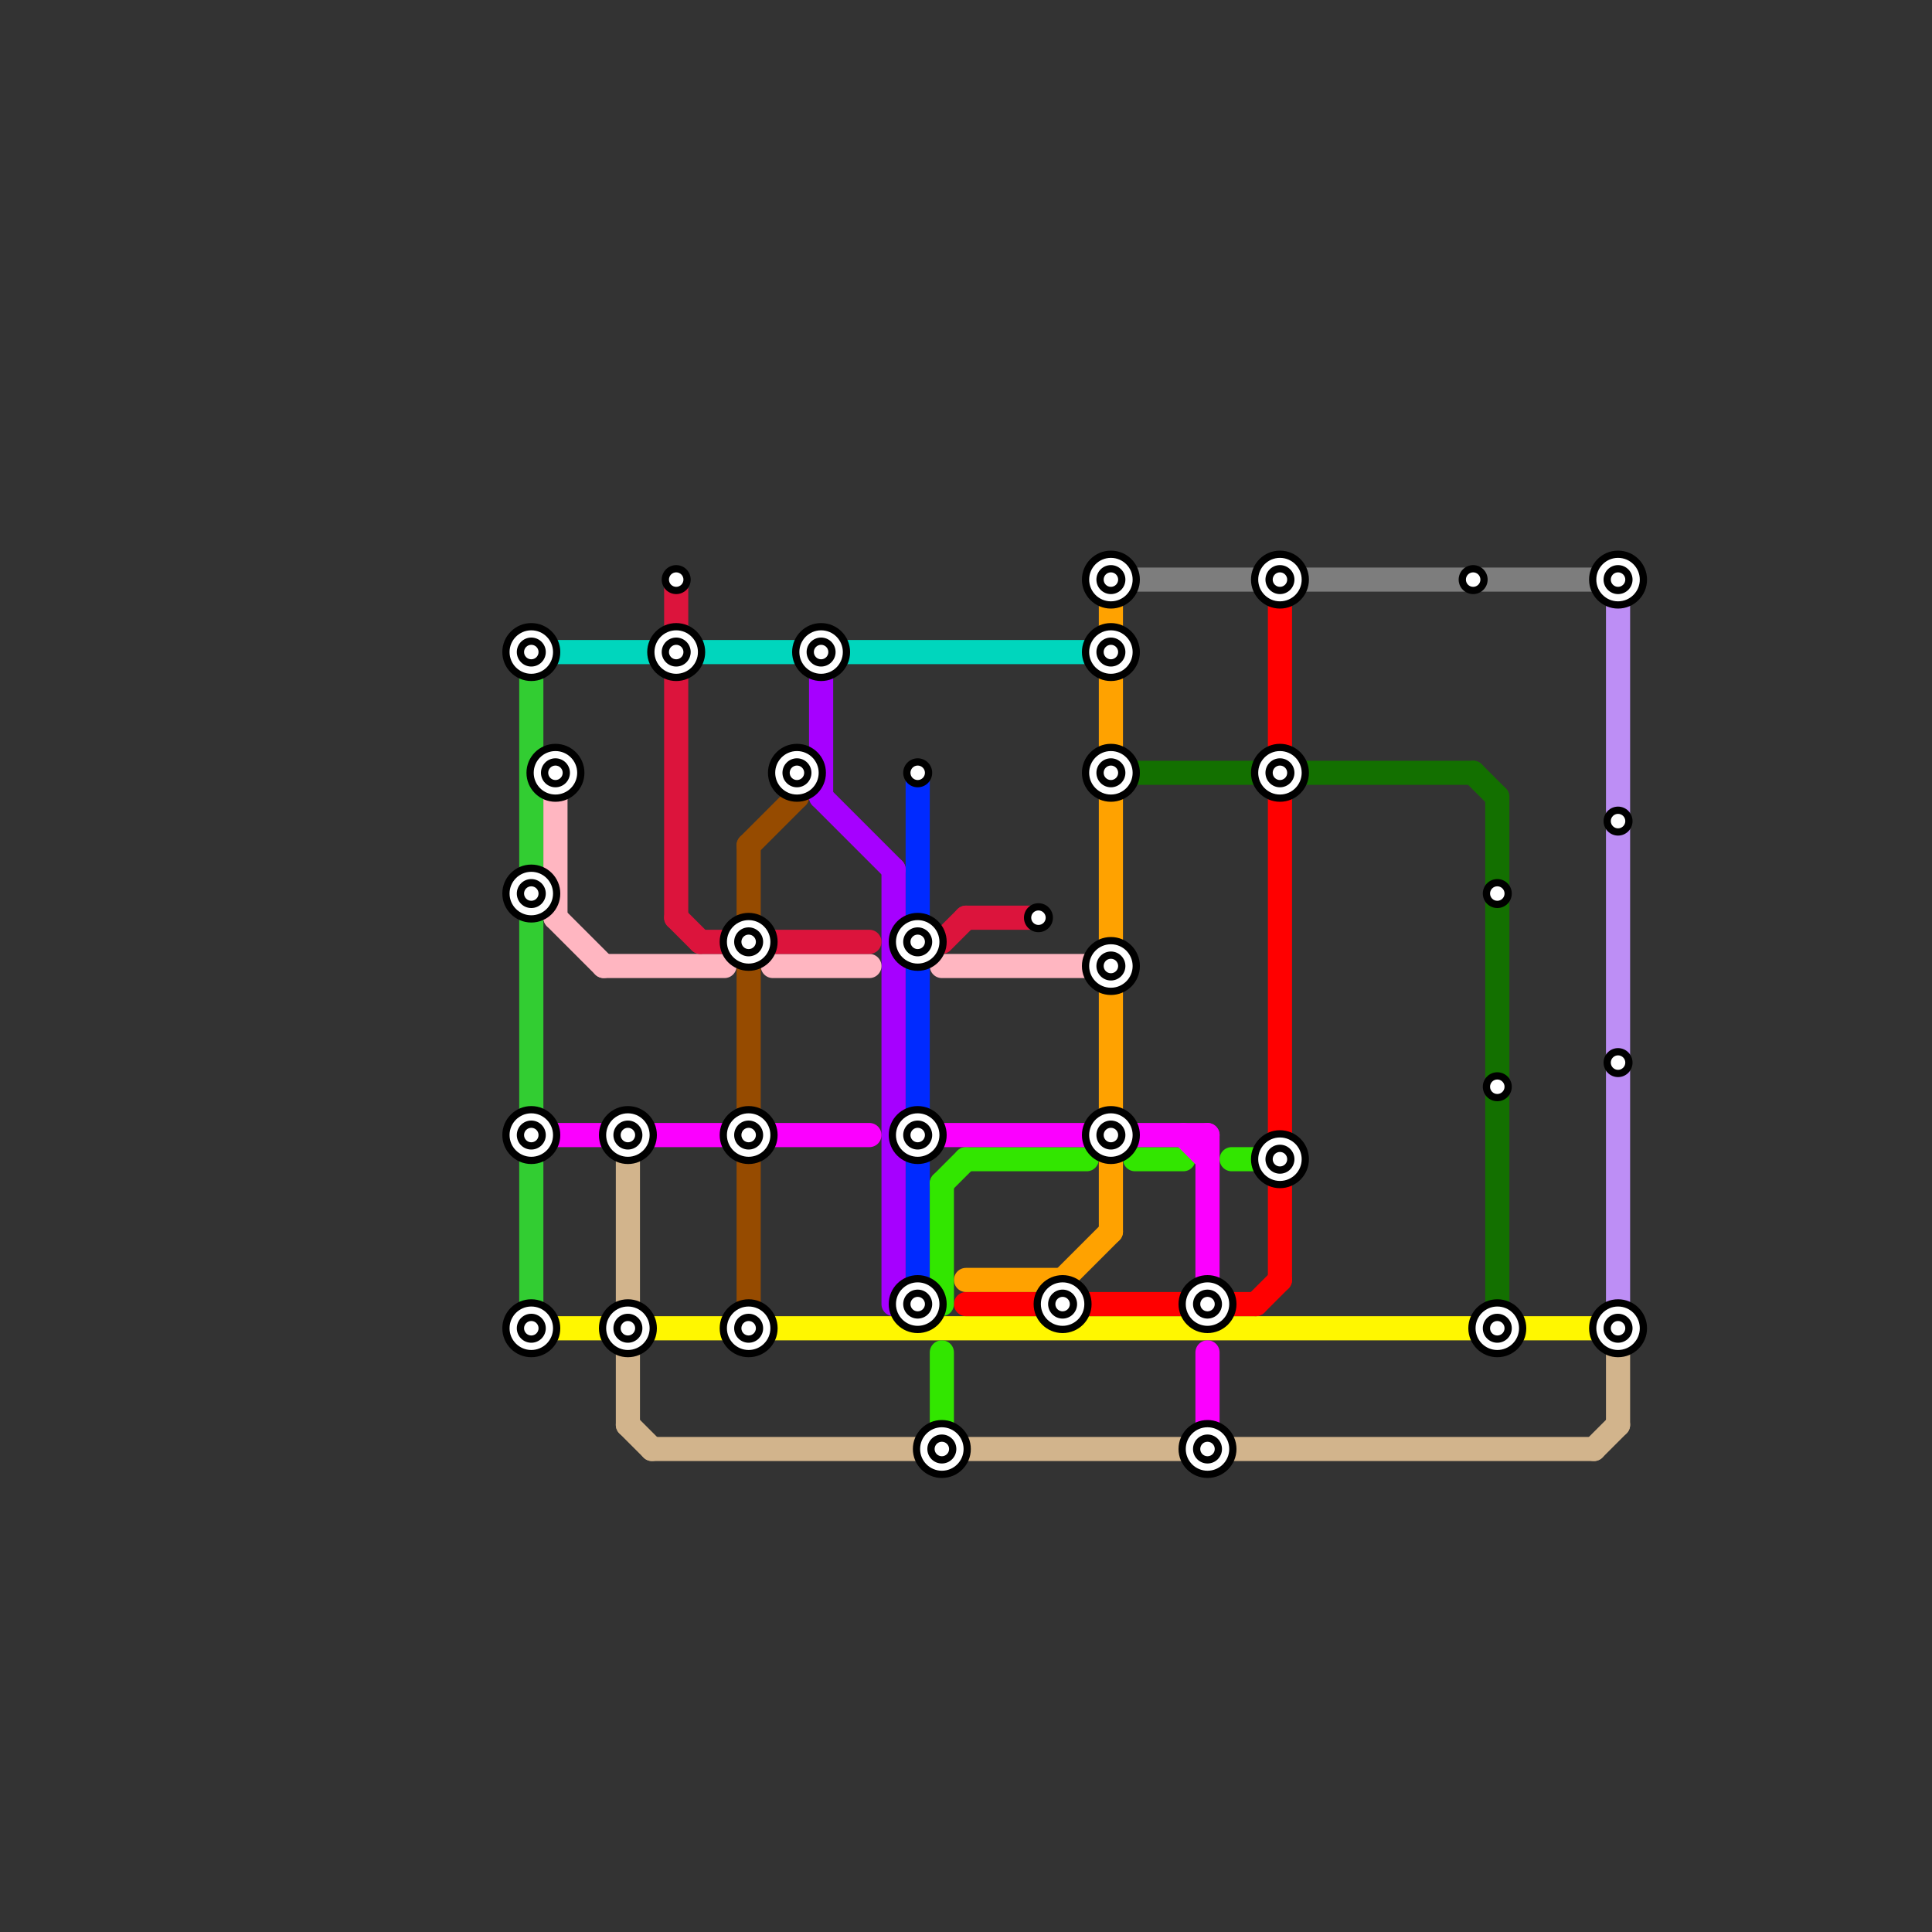 
<svg version="1.1" xmlns="http://www.w3.org/2000/svg" viewBox="0 0 80 80">
<rect x="0" y="0" width="80" height="80" fill="#333333" stroke="none"/>
<style>text { font: 1px Helvetica; font-weight: 600; white-space: pre; dominant-baseline: central; } line { stroke-width: 1; fill: none; stroke-linecap: round; stroke-linejoin: round; } .c0 { stroke: #137000 } .c1 { stroke: #fff700 } .c2 { stroke: #002aff } .c3 { stroke: #ff0000 } .c4 { stroke: #ffa200 } .c5 { stroke: #a600ff } .c6 { stroke: #964b00 } .c7 { stroke: #32e600 } .c8 { stroke: #00d6bd } .c9 { stroke: #32cd32 } .c10 { stroke: #ffb6c1 } .c11 { stroke: #fb00ff } .c12 { stroke: #dc143c } .c13 { stroke: #d2b48c } .c14 { stroke: #7d7d7d } .c15 { stroke: #bd8ef5 }</style><defs><g id="wm-xf"><circle r="1.2" fill="#000"/><circle r="0.9" fill="#fff"/><circle r="0.6" fill="#000"/><circle r="0.3" fill="#fff"/></g><g id="wm"><circle r="0.6" fill="#000"/><circle r="0.3" fill="#fff"/></g></defs><line class="c0" x1="61" y1="32" x2="62" y2="33"/><line class="c0" x1="62" y1="33" x2="62" y2="54"/><line class="c0" x1="47" y1="32" x2="61" y2="32"/><line class="c1" x1="22" y1="55" x2="67" y2="55"/><line class="c2" x1="38" y1="32" x2="38" y2="54"/><line class="c3" x1="53" y1="25" x2="53" y2="31"/><line class="c3" x1="52" y1="54" x2="53" y2="53"/><line class="c3" x1="53" y1="33" x2="53" y2="53"/><line class="c3" x1="40" y1="54" x2="52" y2="54"/><line class="c4" x1="44" y1="53" x2="46" y2="51"/><line class="c4" x1="46" y1="24" x2="46" y2="51"/><line class="c4" x1="40" y1="53" x2="44" y2="53"/><line class="c5" x1="34" y1="28" x2="34" y2="33"/><line class="c5" x1="34" y1="33" x2="37" y2="36"/><line class="c5" x1="37" y1="36" x2="37" y2="54"/><line class="c6" x1="31" y1="35" x2="33" y2="33"/><line class="c6" x1="31" y1="35" x2="31" y2="54"/><line class="c6" x1="33" y1="32" x2="33" y2="33"/><line class="c7" x1="40" y1="48" x2="45" y2="48"/><line class="c7" x1="39" y1="56" x2="39" y2="60"/><line class="c7" x1="39" y1="49" x2="40" y2="48"/><line class="c7" x1="51" y1="48" x2="52" y2="48"/><line class="c7" x1="47" y1="48" x2="49" y2="48"/><line class="c7" x1="39" y1="49" x2="39" y2="54"/><line class="c8" x1="22" y1="27" x2="45" y2="27"/><line class="c9" x1="22" y1="28" x2="22" y2="54"/><line class="c10" x1="39" y1="40" x2="45" y2="40"/><line class="c10" x1="23" y1="32" x2="23" y2="38"/><line class="c10" x1="23" y1="38" x2="25" y2="40"/><line class="c10" x1="32" y1="40" x2="36" y2="40"/><line class="c10" x1="25" y1="40" x2="30" y2="40"/><line class="c11" x1="39" y1="47" x2="45" y2="47"/><line class="c11" x1="23" y1="47" x2="30" y2="47"/><line class="c11" x1="47" y1="47" x2="50" y2="47"/><line class="c11" x1="50" y1="56" x2="50" y2="60"/><line class="c11" x1="50" y1="47" x2="50" y2="53"/><line class="c11" x1="49" y1="47" x2="50" y2="48"/><line class="c11" x1="32" y1="47" x2="36" y2="47"/><line class="c12" x1="40" y1="38" x2="43" y2="38"/><line class="c12" x1="28" y1="24" x2="28" y2="26"/><line class="c12" x1="28" y1="38" x2="29" y2="39"/><line class="c12" x1="29" y1="39" x2="30" y2="39"/><line class="c12" x1="32" y1="39" x2="36" y2="39"/><line class="c12" x1="39" y1="39" x2="40" y2="38"/><line class="c12" x1="28" y1="28" x2="28" y2="38"/><line class="c13" x1="67" y1="56" x2="67" y2="59"/><line class="c13" x1="27" y1="60" x2="38" y2="60"/><line class="c13" x1="40" y1="60" x2="49" y2="60"/><line class="c13" x1="26" y1="56" x2="26" y2="59"/><line class="c13" x1="26" y1="48" x2="26" y2="54"/><line class="c13" x1="51" y1="60" x2="66" y2="60"/><line class="c13" x1="66" y1="60" x2="67" y2="59"/><line class="c13" x1="26" y1="59" x2="27" y2="60"/><line class="c14" x1="47" y1="24" x2="67" y2="24"/><line class="c15" x1="67" y1="25" x2="67" y2="54"/>

<use x="22" y="27" href="#wm-xf"/><use x="22" y="37" href="#wm-xf"/><use x="22" y="47" href="#wm-xf"/><use x="22" y="55" href="#wm-xf"/><use x="23" y="32" href="#wm-xf"/><use x="26" y="47" href="#wm-xf"/><use x="26" y="55" href="#wm-xf"/><use x="28" y="24" href="#wm"/><use x="28" y="27" href="#wm-xf"/><use x="31" y="39" href="#wm-xf"/><use x="31" y="47" href="#wm-xf"/><use x="31" y="55" href="#wm-xf"/><use x="33" y="32" href="#wm-xf"/><use x="34" y="27" href="#wm-xf"/><use x="38" y="32" href="#wm"/><use x="38" y="39" href="#wm-xf"/><use x="38" y="47" href="#wm-xf"/><use x="38" y="54" href="#wm-xf"/><use x="39" y="60" href="#wm-xf"/><use x="43" y="38" href="#wm"/><use x="44" y="54" href="#wm-xf"/><use x="46" y="24" href="#wm-xf"/><use x="46" y="27" href="#wm-xf"/><use x="46" y="32" href="#wm-xf"/><use x="46" y="40" href="#wm-xf"/><use x="46" y="47" href="#wm-xf"/><use x="50" y="54" href="#wm-xf"/><use x="50" y="60" href="#wm-xf"/><use x="53" y="24" href="#wm-xf"/><use x="53" y="32" href="#wm-xf"/><use x="53" y="48" href="#wm-xf"/><use x="61" y="24" href="#wm"/><use x="62" y="37" href="#wm"/><use x="62" y="45" href="#wm"/><use x="62" y="55" href="#wm-xf"/><use x="67" y="24" href="#wm-xf"/><use x="67" y="34" href="#wm"/><use x="67" y="44" href="#wm"/><use x="67" y="55" href="#wm-xf"/>
</svg>

